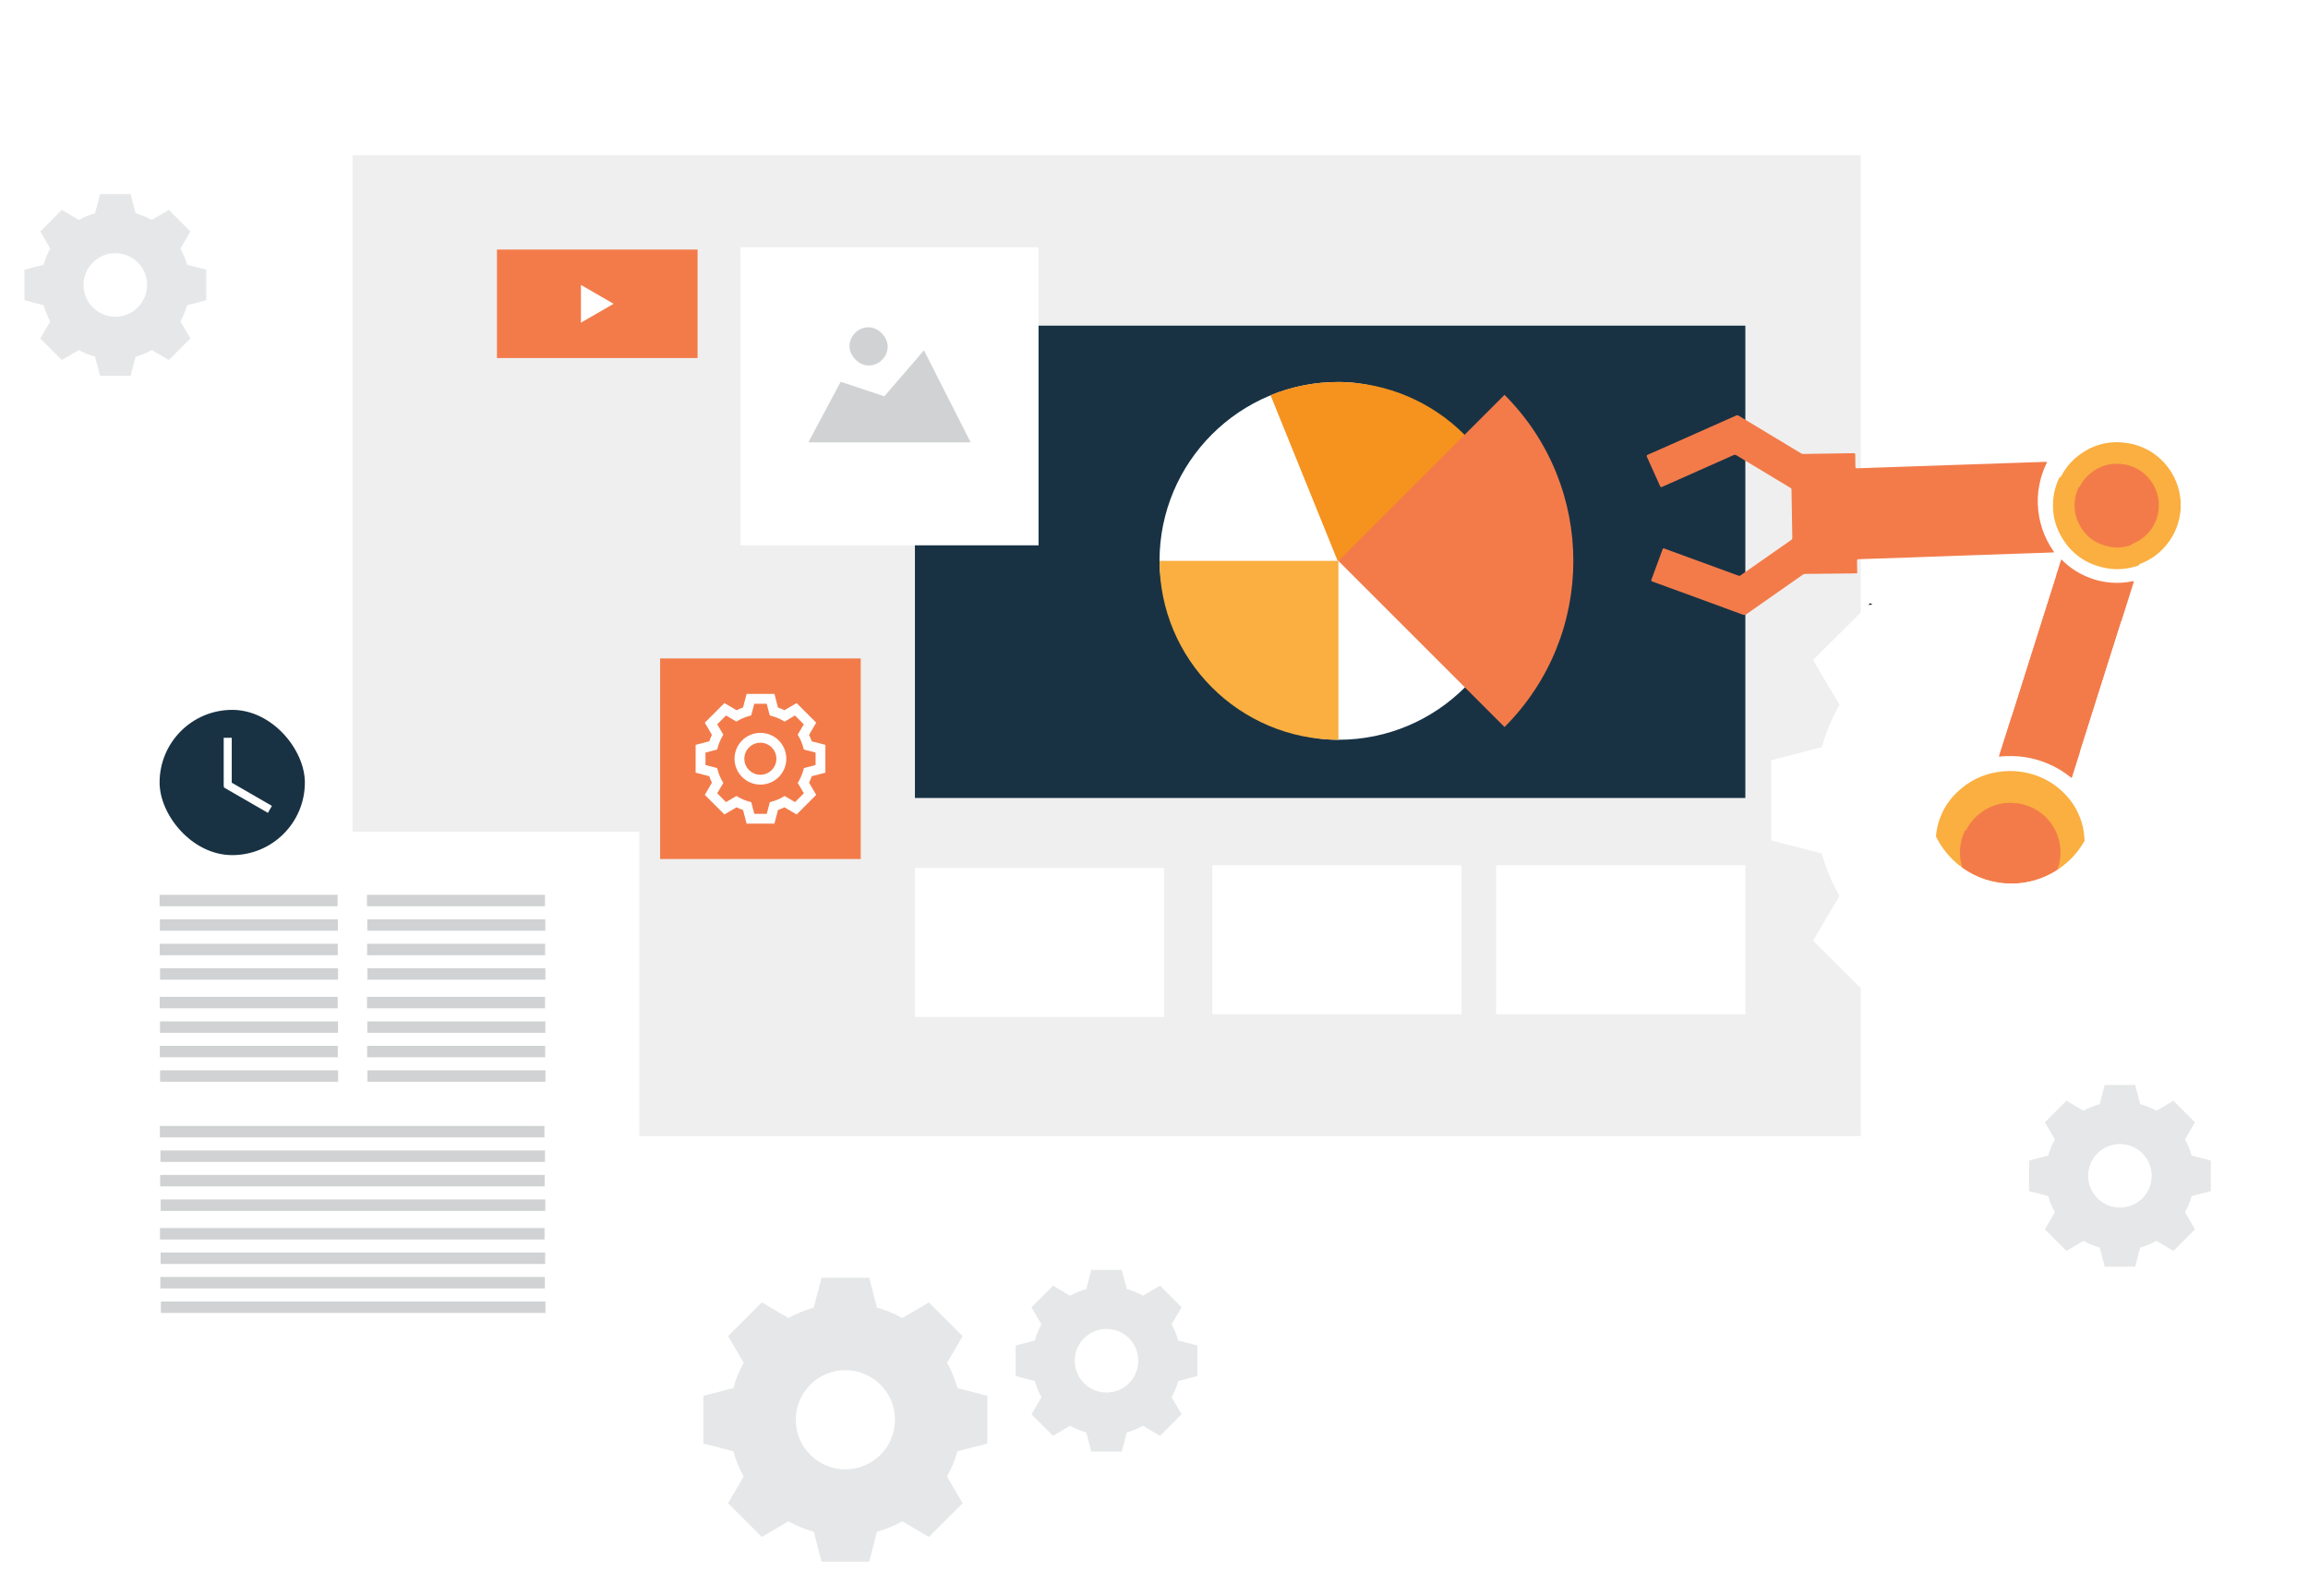 <?xml version="1.0" encoding="UTF-8"?> <svg xmlns="http://www.w3.org/2000/svg" xmlns:xlink="http://www.w3.org/1999/xlink" viewBox="0 0 407.53 281.85"><defs><style>.cls-1{fill:none;}.cls-2{fill:#faaf40;}.cls-3{fill:#e6e7e8;}.cls-4,.cls-5,.cls-6{fill:#fff;}.cls-7{fill:#f6921e;}.cls-8,.cls-9{fill:#f37b4a;}.cls-10{fill:#efefef;}.cls-11{fill:#d0d2d3;}.cls-12{fill:#183244;}.cls-9{mix-blend-mode:multiply;}.cls-13{filter:url(#drop-shadow-3);}.cls-5{filter:url(#drop-shadow-1);}.cls-6{filter:url(#drop-shadow-2);}.cls-14{isolation:isolate;}</style><filter id="drop-shadow-1" filterUnits="userSpaceOnUse"><feOffset dx="0" dy="0"></feOffset><feGaussianBlur result="blur" stdDeviation="5"></feGaussianBlur><feFlood flood-color="#000" flood-opacity=".2"></feFlood><feComposite in2="blur" operator="in"></feComposite><feComposite in="SourceGraphic"></feComposite></filter><filter id="drop-shadow-2" filterUnits="userSpaceOnUse"><feOffset dx="7" dy="7"></feOffset><feGaussianBlur result="blur-2" stdDeviation="5"></feGaussianBlur><feFlood flood-color="#000" flood-opacity=".2"></feFlood><feComposite in2="blur-2" operator="in"></feComposite><feComposite in="SourceGraphic"></feComposite></filter><filter id="drop-shadow-3" filterUnits="userSpaceOnUse"><feOffset dx="0" dy="0"></feOffset><feGaussianBlur result="blur-3" stdDeviation="5"></feGaussianBlur><feFlood flood-color="#000" flood-opacity=".2"></feFlood><feComposite in2="blur-3" operator="in"></feComposite><feComposite in="SourceGraphic"></feComposite></filter></defs><g class="cls-14"><g id="Layer_1"><rect class="cls-5" x="46.13" y="13.07" width="294.92" height="200.04"></rect><rect class="cls-10" x="62.25" y="27.4" width="266.31" height="173.24"></rect><rect class="cls-12" x="161.55" y="57.51" width="146.63" height="83.41"></rect><rect class="cls-6" x="20.36" y="139.88" width="85.53" height="111.75"></rect><rect class="cls-12" x="28.18" y="125.36" width="25.65" height="25.65" rx="12.82" ry="12.82"></rect><rect class="cls-4" x="130.75" y="43.67" width="52.63" height="52.63"></rect><polygon class="cls-11" points="171.39 78.11 142.74 78.11 148.44 67.42 156.15 69.99 163.14 61.87 171.39 78.11"></polygon><rect class="cls-11" x="150" y="57.8" width="6.74" height="6.74" rx="3.37" ry="3.37"></rect><rect class="cls-9" x="87.75" y="44.07" width="35.42" height="19.16"></rect><polygon class="cls-4" points="102.58 56.98 102.58 50.32 108.35 53.65 102.58 56.98"></polygon><rect class="cls-9" x="116.56" y="116.28" width="35.42" height="35.42"></rect><g><path class="cls-4" d="M130.02,127.43l.44-.25c.53-.3,1.1-.53,1.7-.7l.48-.14,.54-2.06h2.2l.54,2.06,.48,.14c.6,.17,1.17,.4,1.7,.7l.44,.25,1.83-1.08,.47,.47,.62,.62,.47,.47-1.08,1.83,.25,.44c.3,.53,.53,1.1,.7,1.7l.14,.48,.49,.13,.22-.85-.22,.85,1.58,.41v2.2l-2.06,.54-.14,.48c-.17,.6-.4,1.17-.7,1.7l-.25,.44,1.08,1.83-.47,.47-.62,.62-.47,.47-1.83-1.08-.44,.25c-.53,.3-1.1,.53-1.7,.7l-.48,.14-.54,2.06h-2.2l-.54-2.06-.48-.14c-.6-.17-1.17-.4-1.7-.7l-.44-.25-1.83,1.08-.47-.47-.62-.62-.47-.47,1.08-1.83-.25-.44c-.3-.53-.53-1.1-.7-1.7l-.14-.48-2.06-.54v-2.2l2.06-.54,.14-.48c.17-.6,.4-1.17,.7-1.7l.25-.44-1.08-1.83,.47-.47,.62-.62,.47-.47,1.83,1.08m6.71-4.89h-4.91l-.63,2.41c-.39,.13-.77,.29-1.14,.47l-2.15-1.26-1.42,1.42-.62,.62-1.42,1.42,1.26,2.15c-.18,.37-.34,.75-.47,1.14l-2.41,.63v4.91l2.41,.63c.13,.39,.29,.77,.47,1.14l-1.26,2.15,1.42,1.42,.62,.62,1.42,1.42,2.15-1.26c.37,.18,.75,.34,1.14,.47l.63,2.41h4.91l.63-2.41c.39-.13,.77-.29,1.14-.47l2.15,1.26,1.42-1.42,.62-.62,1.42-1.42-1.26-2.15c.18-.37,.34-.75,.47-1.14l2.41-.63v-4.91l-2.41-.63c-.13-.39-.29-.77-.47-1.14l1.26-2.15-1.42-1.42-.62-.62-1.42-1.42-2.15,1.26c-.37-.18-.75-.34-1.14-.47l-.63-2.41"></path><path class="cls-4" d="M134.27,129.42c-2.53,0-4.57,2.05-4.57,4.57,0,2.53,2.05,4.57,4.57,4.57,2.53,0,4.57-2.05,4.57-4.57h-1.75c0,.78-.31,1.48-.83,2-.51,.51-1.21,.83-2,.83-.78,0-1.48-.31-2-.83-.51-.51-.83-1.21-.83-2,0-.78,.31-1.48,.83-2,.51-.51,1.21-.83,2-.83,.78,0,1.48,.31,2,.83,.51,.51,.83,1.21,.83,2h1.75c0-2.53-2.05-4.57-4.57-4.57"></path></g><rect class="cls-11" x="28.18" y="158.02" width="31.43" height="2.02"></rect><rect class="cls-11" x="64.8" y="158.02" width="31.43" height="2.02"></rect><rect class="cls-11" x="28.23" y="162.34" width="31.43" height="2.02"></rect><rect class="cls-11" x="64.85" y="162.34" width="31.43" height="2.02"></rect><rect class="cls-11" x="28.21" y="166.67" width="31.43" height="2.02"></rect><rect class="cls-11" x="64.82" y="166.67" width="31.43" height="2.02"></rect><rect class="cls-11" x="28.26" y="170.99" width="31.43" height="2.02"></rect><rect class="cls-11" x="64.87" y="170.99" width="31.43" height="2.02"></rect><rect class="cls-11" x="28.2" y="176.04" width="31.43" height="2.02"></rect><rect class="cls-11" x="64.81" y="176.04" width="31.43" height="2.02"></rect><rect class="cls-11" x="28.25" y="180.37" width="31.43" height="2.02"></rect><rect class="cls-11" x="64.86" y="180.37" width="31.43" height="2.02"></rect><rect class="cls-11" x="28.22" y="184.69" width="31.43" height="2.02"></rect><rect class="cls-11" x="64.83" y="184.69" width="31.43" height="2.02"></rect><rect class="cls-11" x="28.27" y="189.01" width="31.43" height="2.02"></rect><rect class="cls-11" x="64.88" y="189.01" width="31.43" height="2.02"></rect><rect class="cls-4" x="35.92" y="133.88" width="8.58" height="1.42" transform="translate(-94.38 174.79) rotate(-90)"></rect><rect class="cls-4" x="39.25" y="139.97" width="9.01" height="1.42" transform="translate(11.31 284.39) rotate(-150)"></rect><rect class="cls-11" x="28.23" y="198.84" width="67.9" height="2.02"></rect><rect class="cls-11" x="28.33" y="203.17" width="67.9" height="2.02"></rect><rect class="cls-11" x="28.28" y="207.49" width="67.9" height="2.02"></rect><rect class="cls-11" x="28.38" y="211.82" width="67.9" height="2.02"></rect><rect class="cls-11" x="28.25" y="216.87" width="67.9" height="2.02"></rect><rect class="cls-11" x="28.36" y="221.19" width="67.9" height="2.02"></rect><rect class="cls-11" x="28.31" y="225.51" width="67.9" height="2.02"></rect><rect class="cls-11" x="28.41" y="229.84" width="67.9" height="2.02"></rect><rect class="cls-4" x="204.74" y="67.46" width="63.18" height="63.18" rx="31.59" ry="31.59"></rect><path class="cls-2" d="M236.33,130.64v-31.59h-31.59c0,17.45,14.14,31.59,31.59,31.59h0Z"></path><path class="cls-7" d="M224.34,69.78l11.86,29.28,29.28-11.86h0c-6.55-16.17-24.97-23.97-41.14-17.42h0Z"></path><path class="cls-8" d="M265.66,69.73l-29.33,29.33,29.33,29.33h0c16.2-16.2,16.2-42.46,0-58.66h0Z"></path><g><path class="cls-1" d="M333.75,104.04c-.2,.04-.24,.11-.21,.3,.1,.59,.19,1.18,.3,1.83,.02,.07-.05,.1-.16,.11-.32,.05-.64,.1-.96,.15-.7,.11-1.41,.22-2.11,.33l7.56,4.41c2.36-1.32,4.89-2.35,7.56-3.1l1.69-6.47c-1.37,.24-2.74,.49-4.12,.73-3.18,.57-6.36,1.13-9.54,1.69Z"></path><path class="cls-1" d="M365.57,137.21c-1.21-.97-2.53-1.76-3.96-2.37-1.95-.82-3.99-1.28-6.11-1.33-.79-.02-1.58-.02-2.38,.08-.13,.02-.17-.04-.13-.18,.02-.07,.04-.14,.07-.22,.7-2.2,1.39-4.4,2.09-6.6-8.18,0-14.81,6.59-14.81,14.72,0,2.31,.54,4.5,1.49,6.44,.02-.3,.05-.59,.09-.89,.5-3.12,2-5.67,4.43-7.68,2.14-1.77,4.63-2.75,7.4-2.99,1.28-.11,2.54-.05,3.8,.2,2.4,.47,4.52,1.51,6.34,3.13,1.78,1.59,3.02,3.53,3.7,5.82,.31,1.04,.42,2.11,.47,3.19,1.21-2.14,1.91-4.6,1.91-7.23,0-3.17-1.01-6.1-2.72-8.5-.45,1.43-.9,2.86-1.35,4.28-.09,.29-.09,.29-.33,.1Z"></path><path class="cls-2" d="M363.9,139.54c-1.82-1.62-3.94-2.66-6.34-3.13-1.26-.25-2.52-.31-3.8-.2-2.78,.24-5.26,1.22-7.4,2.99-2.43,2.01-3.93,4.56-4.43,7.68-.05,.29-.07,.59-.09,.89,2.41,4.9,7.47,8.28,13.33,8.28,5.54,0,10.36-3.02,12.91-7.49-.05-1.08-.16-2.14-.47-3.19-.68-2.29-1.91-4.23-3.7-5.82Z"></path><path class="cls-2" d="M371.88,100.33c1.89,.36,3.76,.19,5.59-.42,.11-.04,.22-.07,.26-.21,.03-.1,.13-.11,.21-.14,1.54-.6,2.89-1.49,4.02-2.68,1.69-1.78,2.71-3.89,3.01-6.32,.02-.17,.04-.34,.07-.51v-1.69c-.08-.55-.14-1.1-.27-1.65-1.01-4.31-4.48-7.65-8.86-8.42-3.57-.63-6.75,.27-9.49,2.64-1.03,.89-1.84,1.96-2.47,3.16-.05,.1-.1,.21-.25,.22-.1,0-.12,.11-.15,.18-.5,1.07-.83,2.2-.97,3.38-.27,2.28,.1,4.45,1.17,6.48,1.73,3.29,4.47,5.28,8.13,5.98Z"></path><path class="cls-8" d="M326.65,101.27c.37,0,.73-.02,1.1-.02,.12,0,.2-.02,.19-.1-.01-.74-.02-1.41-.04-2.09,0-.22,.05-.3,.28-.31,3.65-.12,7.3-.25,10.94-.37,1.57-.05,3.15-.11,4.72-.17,1.49-.05,2.98-.1,4.46-.16,3.7-.13,7.4-.25,11.1-.38h.18c.97-.04,1.94-.07,2.91-.11,.06,0,.14,.03,.17-.04,.05-.08-.03-.13-.07-.18-1.73-2.51-2.65-5.29-2.77-8.32-.05-1.46,.12-2.9,.48-4.32,.26-1.01,.62-1.97,1.07-2.9,.11-.23,.1-.24-.16-.24-2.09,.07-4.17,.14-6.26,.21-2.64,.09-5.28,.18-7.92,.27-3.08,.11-6.15,.22-9.23,.32-3.23,.11-6.47,.22-9.7,.33-.49,.02-.48,.01-.49-.47,0-.63-.03-1.26-.02-1.89,0-.23-.08-.31-.31-.3-1.53,.03-3.06,.05-4.59,.07-1.44,.02-2.88,.04-4.31,.07-.15,0-.27-.06-.39-.13-2.54-1.53-5.09-3.06-7.63-4.6-1.12-.67-2.24-1.34-3.35-2.02-.17-.1-.3-.11-.48-.03-3.87,1.72-7.74,3.44-11.61,5.16-1.32,.59-2.64,1.18-3.96,1.75-.22,.09-.25,.18-.15,.4,.78,1.71,1.56,3.43,2.32,5.15,.09,.19,.17,.21,.36,.13,4.2-1.87,8.39-3.73,12.59-5.6,.19-.08,.33-.09,.52,.02,3.18,1.92,6.36,3.83,9.54,5.75,.14,.08,.19,.18,.19,.34,.04,2.84,.09,5.68,.14,8.52,0,.14-.04,.24-.17,.33-2.58,1.8-5.17,3.61-7.75,5.42-.41,.29-.82,.57-1.23,.85-.12,.09-.23,.1-.37,.04-3.85-1.41-7.69-2.82-11.54-4.22-.51-.19-1.01-.37-1.52-.56-.16-.06-.25-.04-.32,.13-.65,1.78-1.3,3.56-1.96,5.34-.08,.21-.03,.29,.17,.36,2.62,.95,5.24,1.91,7.86,2.87,2.69,.99,5.39,1.97,8.08,2.97,.27,.1,.46,.06,.68-.1,2.25-1.58,4.5-3.15,6.75-4.73,1.07-.75,2.14-1.49,3.2-2.24,.12-.08,.24-.11,.37-.12"></path><path d="M330.21,106.54l-.34,.34c.25-.04,.49-.08,.74-.11l-.39-.23Z"></path><path class="cls-8" d="M376.54,102.64c-1.19,.26-2.4,.34-3.61,.26-1.74-.11-3.4-.55-4.97-1.29-1.43-.67-2.7-1.56-3.82-2.67-.17-.17-.18-.17-.26,.07-.3,.95-.6,1.91-.9,2.86-.64,2.03-1.28,4.06-1.93,6.09-1.8,5.69-3.6,11.39-5.4,17.08-.17,.52-.33,1.05-.5,1.57-.7,2.2-1.39,4.4-2.09,6.6-.02,.07-.04,.15-.07,.22-.05,.14,0,.2,.13,.18,.8-.1,1.59-.1,2.38-.08,2.12,.05,4.16,.51,6.11,1.33,1.43,.6,2.75,1.39,3.96,2.37,.24,.19,.24,.19,.33-.1,.45-1.43,.9-2.86,1.35-4.28,.86-2.73,1.73-5.46,2.59-8.19,1.56-4.95,3.13-9.9,4.7-14.85,.54-1.71,1.08-3.41,1.62-5.12,.19-.6,.38-1.21,.57-1.81,.08-.25,.06-.27-.19-.22Z"></path></g><path class="cls-8" d="M372.52,96.57c1.25,.24,2.48,.12,3.68-.28,.07-.02,.15-.05,.17-.14,.02-.07,.09-.07,.14-.1,1.01-.4,1.9-.98,2.65-1.77,1.12-1.17,1.78-2.56,1.98-4.17,.01-.11,.03-.22,.04-.34v-1.12c-.05-.36-.09-.73-.18-1.08-.67-2.84-2.95-5.04-5.84-5.55-2.35-.41-4.45,.18-6.26,1.74-.68,.59-1.21,1.29-1.63,2.08-.04,.07-.07,.14-.16,.15-.06,0-.08,.07-.1,.12-.33,.71-.54,1.45-.64,2.23-.18,1.5,.07,2.93,.77,4.27,1.14,2.17,2.94,3.48,5.36,3.94Z"></path><g class="cls-13"><path class="cls-8" d="M363.23,153.66c.25-.66,.45-1.34,.54-2.07,.02-.13,.03-.27,.05-.4v-1.33c-.06-.43-.11-.87-.21-1.3-.8-3.39-3.53-6.02-6.98-6.63-2.81-.49-5.31,.21-7.47,2.08-.81,.7-1.45,1.54-1.95,2.49-.04,.08-.08,.16-.19,.17-.07,0-.09,.09-.12,.14-.4,.85-.65,1.73-.76,2.66-.16,1.31-.04,2.58,.37,3.79,2.43,1.74,5.42,2.77,8.65,2.77,2.98,0,5.75-.88,8.07-2.38Z"></path><path class="cls-4" d="M388.62,131.94c-.75-2.64-1.79-5.16-3.12-7.5l4.67-7.9-3.78-3.76-2.5-2.49-3.78-3.76-5.57,3.25c-1.57,4.95-3.13,9.9-4.7,14.85-.86,2.73-1.73,5.46-2.59,8.19,1.71,2.4,2.72,5.33,2.72,8.5,0,2.63-.7,5.09-1.91,7.23-1.17,2.07-2.84,3.82-4.84,5.11-2.32,1.5-5.09,2.38-8.07,2.38-3.23,0-6.21-1.03-8.65-2.77-1.98-1.42-3.6-3.31-4.68-5.51-.95-1.95-1.49-4.13-1.49-6.44,0-8.13,6.63-14.71,14.81-14.72,.17-.52,.33-1.05,.5-1.57,1.8-5.69,3.6-11.39,5.4-17.08,.64-2.03,1.28-4.06,1.93-6.09l-.7-2.66h-1.31c-3.22,.57-6.45,1.14-9.67,1.72-1.3,.23-2.59,.46-3.89,.69l-1.69,6.47c-2.66,.74-5.19,1.78-7.56,3.1l-7.56-4.41-.74,.11-3.44,3.42-2.5,2.49-3.78,3.76,4.67,7.9c-1.33,2.35-2.37,4.86-3.12,7.5l-8.93,2.31v14.15l8.93,2.31c.75,2.64,1.79,5.16,3.12,7.5l-4.67,7.9,3.78,3.76,2.5,2.49,3.78,3.76,7.95-4.64c2.36,1.32,4.89,2.35,7.56,3.1l2.32,8.88h14.24l2.32-8.88c2.66-.74,5.19-1.78,7.56-3.1l7.95,4.64,3.78-3.76,2.5-2.49,3.78-3.76-4.67-7.9c1.33-2.35,2.37-4.86,3.12-7.5l8.94-2.31v-14.15l-8.94-2.31Z"></path></g><rect class="cls-4" x="161.55" y="153.27" width="44.01" height="26.32"></rect><rect class="cls-4" x="214.06" y="152.8" width="44.01" height="26.32"></rect><rect class="cls-4" x="264.17" y="152.8" width="44.01" height="26.32"></rect><path class="cls-3" d="M169.06,245.13c-.44-1.57-1.06-3.07-1.84-4.47l2.76-4.7-2.24-2.24-1.48-1.48-2.24-2.24-4.7,2.76c-1.4-.78-2.89-1.4-4.47-1.84l-1.37-5.28h-8.42l-1.37,5.28c-1.57,.44-3.07,1.06-4.47,1.84l-4.7-2.76-2.24,2.24-1.48,1.48-2.24,2.24,2.76,4.7c-.78,1.4-1.4,2.89-1.84,4.47l-5.28,1.37v8.42l5.28,1.37c.44,1.57,1.06,3.07,1.84,4.47l-2.76,4.7,2.24,2.24,1.48,1.48,2.24,2.24,4.7-2.76c1.4,.78,2.89,1.4,4.47,1.84l1.37,5.28h8.42l1.37-5.28c1.57-.44,3.07-1.06,4.47-1.84l4.7,2.76,2.24-2.24,1.48-1.48,2.24-2.24-2.76-4.7c.78-1.4,1.4-2.89,1.84-4.47l5.28-1.37v-8.42l-5.28-1.37Zm-19.79,14.35c-4.84,0-8.76-3.92-8.76-8.76s3.92-8.76,8.76-8.76,8.76,3.92,8.76,8.76-3.92,8.76-8.76,8.76Z"></path><path class="cls-3" d="M208.05,236.73c-.28-1.01-.68-1.97-1.18-2.86l1.77-3.01-1.43-1.43-.95-.95-1.43-1.43-3.01,1.77c-.89-.5-1.85-.9-2.86-1.18l-.88-3.38h-5.39l-.88,3.38c-1.01,.28-1.97,.68-2.86,1.18l-3.01-1.77-1.43,1.43-.95,.95-1.43,1.43,1.77,3.01c-.5,.89-.9,1.85-1.18,2.86l-3.38,.88v5.39l3.38,.88c.28,1.01,.68,1.97,1.18,2.86l-1.77,3.01,1.43,1.43,.95,.95,1.43,1.43,3.01-1.77c.89,.5,1.85,.9,2.86,1.18l.88,3.38h5.39l.88-3.38c1.01-.28,1.97-.68,2.86-1.18l3.01,1.77,1.43-1.43,.95-.95,1.43-1.43-1.77-3.01c.5-.89,.9-1.85,1.18-2.86l3.38-.88v-5.39l-3.38-.88Zm-12.67,9.18c-3.1,0-5.61-2.51-5.61-5.61s2.51-5.61,5.61-5.61,5.61,2.51,5.61,5.61-2.51,5.61-5.61,5.61Z"></path><path class="cls-3" d="M33.03,46.75c-.28-1.01-.68-1.97-1.18-2.86l1.77-3.01-1.43-1.43-.95-.95-1.43-1.43-3.01,1.77c-.89-.5-1.85-.9-2.86-1.18l-.88-3.38h-5.39l-.88,3.38c-1.01,.28-1.97,.68-2.86,1.18l-3.01-1.77-1.43,1.43-.95,.95-1.43,1.43,1.77,3.01c-.5,.89-.9,1.85-1.18,2.86l-3.38,.88v5.39l3.38,.88c.28,1.01,.68,1.97,1.18,2.86l-1.77,3.01,1.43,1.43,.95,.95,1.43,1.43,3.01-1.77c.89,.5,1.85,.9,2.86,1.18l.88,3.38h5.39l.88-3.38c1.01-.28,1.97-.68,2.86-1.18l3.01,1.77,1.43-1.43,.95-.95,1.43-1.43-1.77-3.01c.5-.89,.9-1.85,1.18-2.86l3.38-.88v-5.39l-3.38-.88Zm-12.67,9.18c-3.1,0-5.61-2.51-5.61-5.61s2.51-5.61,5.61-5.61,5.61,2.51,5.61,5.61-2.51,5.61-5.61,5.61Z"></path><path class="cls-3" d="M386.99,204.07c-.28-1.01-.68-1.97-1.18-2.86l1.77-3.01-1.43-1.43-.95-.95-1.43-1.43-3.01,1.77c-.89-.5-1.85-.9-2.86-1.18l-.88-3.38h-5.39l-.88,3.38c-1.01,.28-1.97,.68-2.86,1.18l-3.01-1.77-1.43,1.43-.95,.95-1.43,1.43,1.77,3.01c-.5,.89-.9,1.85-1.18,2.86l-3.38,.88v5.39l3.38,.88c.28,1.01,.68,1.97,1.18,2.86l-1.77,3.01,1.43,1.43,.95,.95,1.43,1.43,3.01-1.77c.89,.5,1.85,.9,2.86,1.18l.88,3.38h5.39l.88-3.38c1.01-.28,1.97-.68,2.86-1.18l3.01,1.77,1.43-1.43,.95-.95,1.43-1.43-1.77-3.01c.5-.89,.9-1.85,1.18-2.86l3.38-.88v-5.39l-3.38-.88Zm-12.67,9.18c-3.1,0-5.61-2.51-5.61-5.61s2.51-5.61,5.61-5.61,5.61,2.51,5.61,5.61-2.51,5.61-5.61,5.61Z"></path></g></g></svg> 